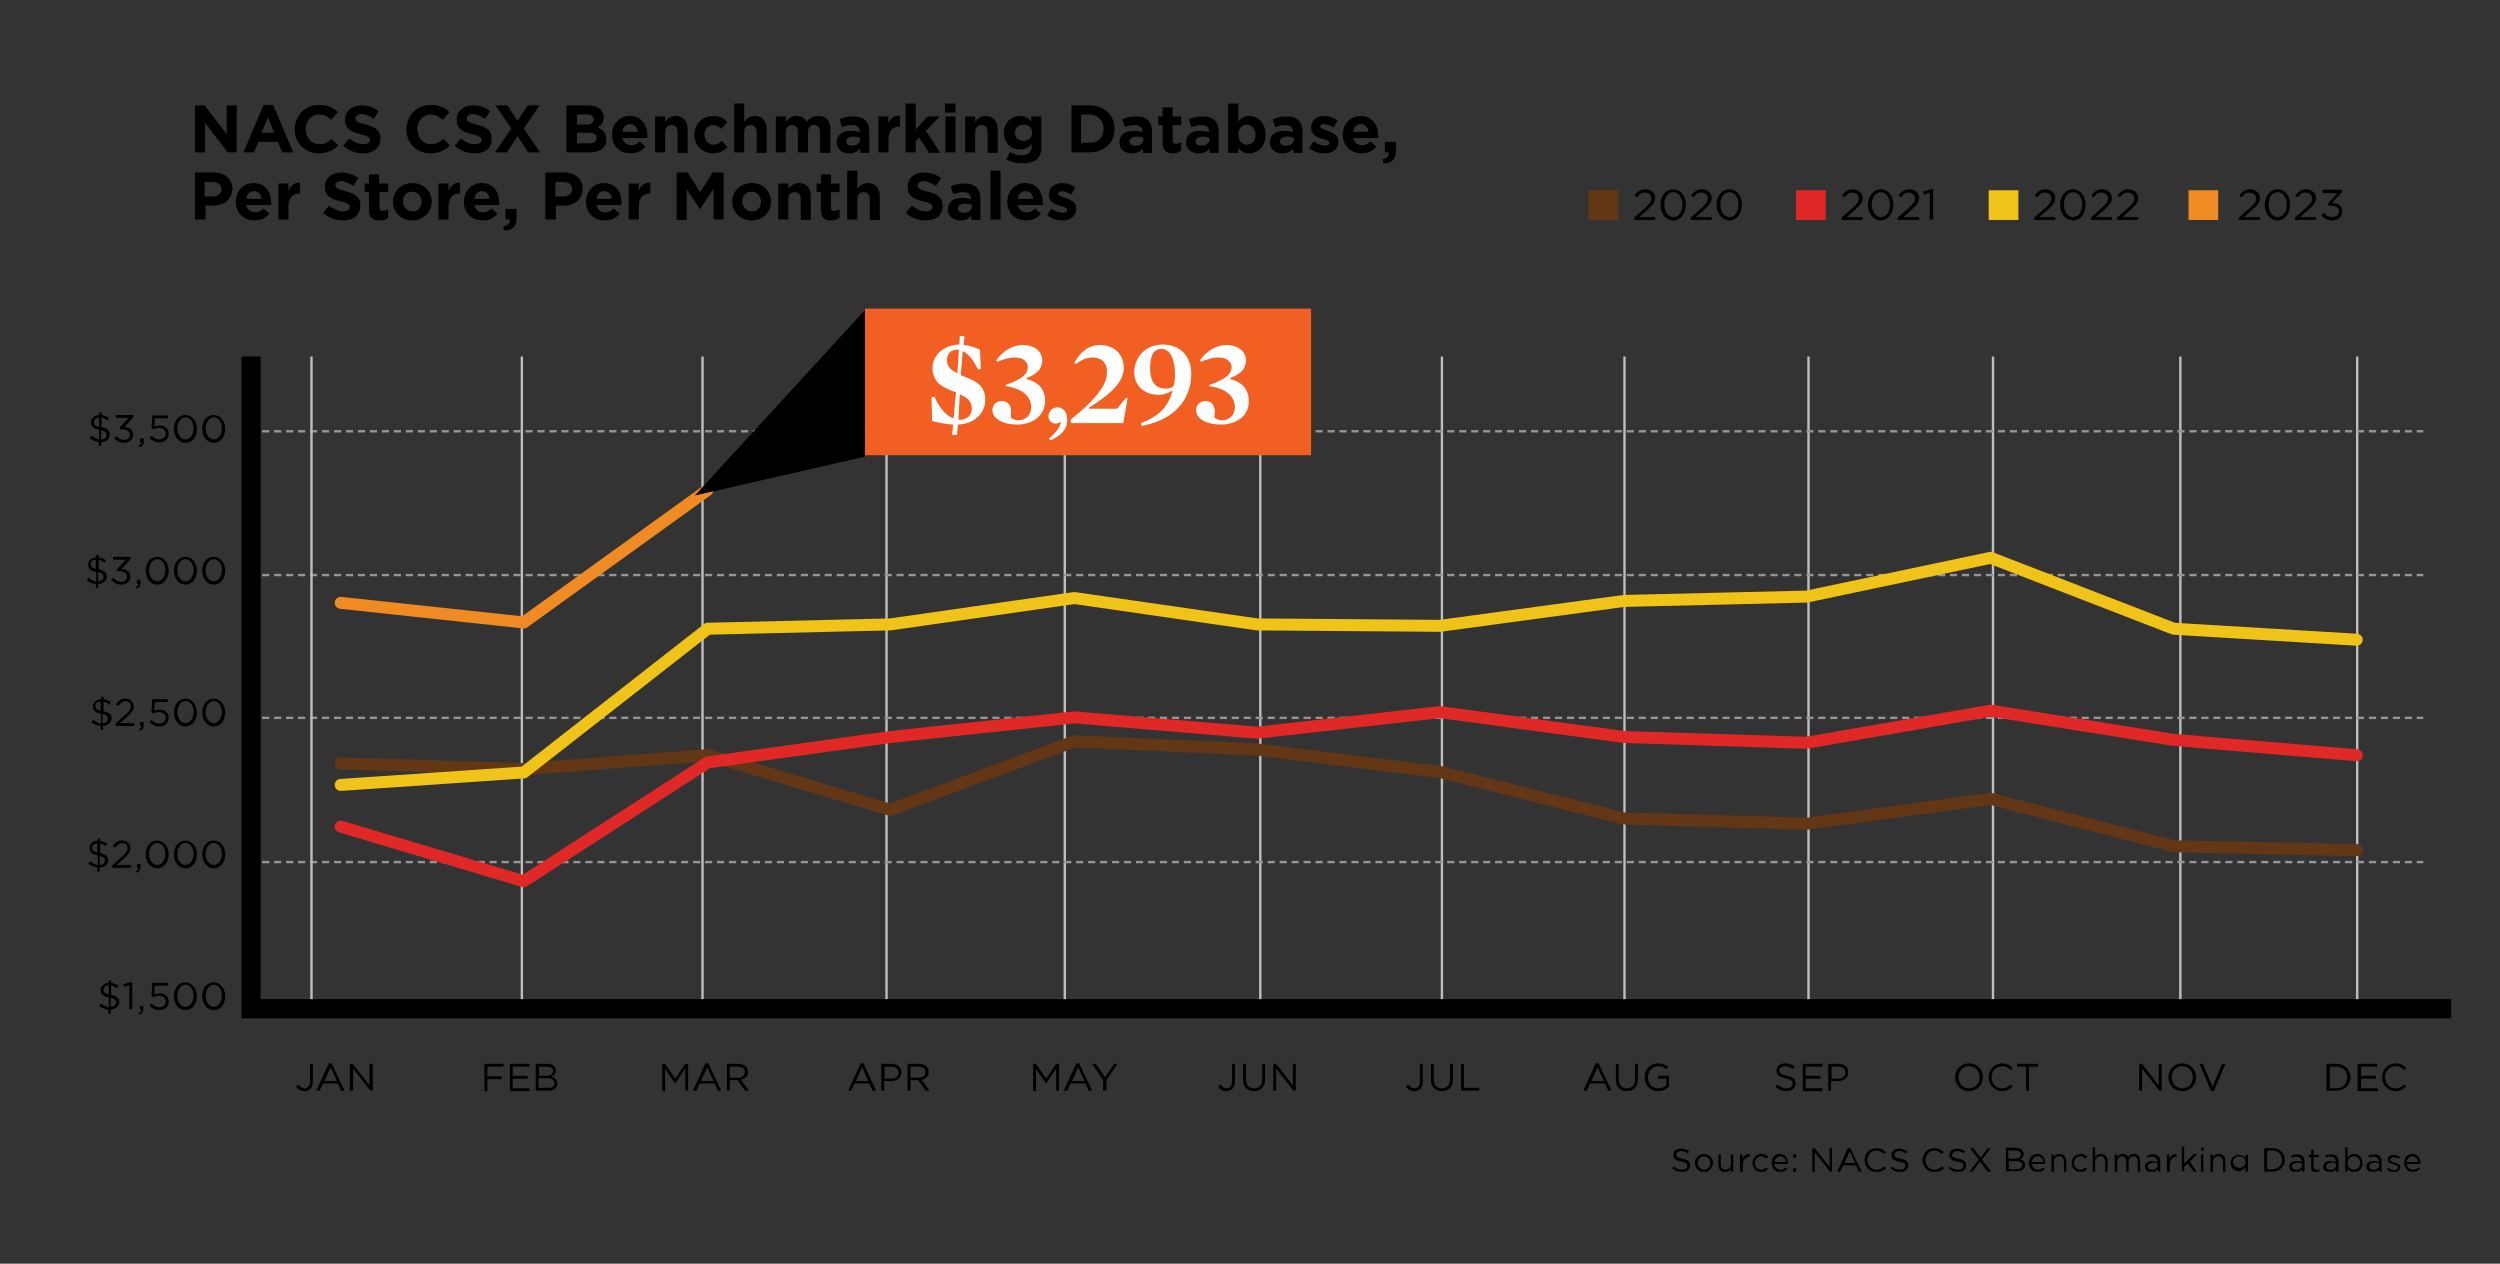 <?xml version="1.0" encoding="utf-8"?>
<!-- Generator: Adobe Illustrator 27.7.0, SVG Export Plug-In . SVG Version: 6.00 Build 0)  -->
<svg version="1.1" id="Layer_1" xmlns="http://www.w3.org/2000/svg" xmlns:xlink="http://www.w3.org/1999/xlink" x="0px" y="0px"
	 viewBox="0 0 521.7 263.7" style="enable-background:new 0 0 521.7 263.7;" xml:space="preserve">
<rect x="0" y="0" width="521.7" height="263.7" fill="#333333" stroke="none"/>
<style type="text/css">
	.st0{fill:none;stroke:#BCBEC0;stroke-width:0.5;}
	.st1{fill:none;stroke:#939598;stroke-width:0.5;stroke-dasharray:1.499,0.999;}
	.st2{fill:none;stroke:#633715;stroke-width:2.5;stroke-linecap:round;stroke-linejoin:round;stroke-miterlimit:10;}
	.st3{fill:none;stroke:#E02926;stroke-width:2.5;stroke-linecap:round;stroke-linejoin:round;stroke-miterlimit:10;}
	.st4{fill:none;stroke:#F0C319;stroke-width:2.5;stroke-linecap:round;stroke-linejoin:round;stroke-miterlimit:10;}
	.st5{fill:none;stroke:#EF8B22;stroke-width:2.5;stroke-linecap:round;stroke-linejoin:round;stroke-miterlimit:10;}
	.st6{clip-path:url(#SVGID_00000140737157333691725700000012633828216037532044_);}
	.st7{clip-path:url(#SVGID_00000170266866547410375260000014082226895541944736_);}
	.st8{fill:#633715;}
	.st9{fill:#E02926;}
	.st10{fill:#F0C319;}
	.st11{clip-path:url(#SVGID_00000090979880228802214890000010760944233816089746_);fill:none;stroke:#000000;stroke-width:4;}
	.st12{fill:#F15F23;}
	.st13{fill:#FFFFFF;}
	.st14{fill:#EF8B22;}
</style>
<g>
	<line class="st0" x1="300.9" y1="210" x2="300.9" y2="74.4"/>
	<line class="st0" x1="108.9" y1="210" x2="108.9" y2="74.4"/>
	<line class="st0" x1="146.6" y1="210" x2="146.6" y2="74.4"/>
	<line class="st0" x1="185" y1="210" x2="185" y2="74.4"/>
	<line class="st0" x1="222.2" y1="210" x2="222.2" y2="74.4"/>
	<line class="st0" x1="263" y1="210" x2="263" y2="74.4"/>
	<line class="st0" x1="339" y1="210" x2="339" y2="74.4"/>
	<line class="st0" x1="377.4" y1="210" x2="377.4" y2="74.4"/>
	<line class="st0" x1="415.9" y1="210" x2="415.9" y2="74.4"/>
	<line class="st0" x1="455" y1="210" x2="455" y2="74.4"/>
	<line class="st0" x1="491.9" y1="210" x2="491.9" y2="74.4"/>
	<line class="st1" x1="52.2" y1="90" x2="505.7" y2="90"/>
	<line class="st1" x1="52.2" y1="120" x2="505.7" y2="120"/>
	<line class="st1" x1="52.2" y1="149.8" x2="505.7" y2="149.8"/>
	<line class="st1" x1="52.2" y1="179.9" x2="505.7" y2="179.9"/>
	<line class="st1" x1="52.2" y1="209.8" x2="505.7" y2="209.8"/>
	<polyline class="st2" points="71.1,159.3 109.3,160.5 147.7,157.6 185.8,169 224.2,154.7 262.3,156.4 300.5,161.1 338.9,170.8 
		377,171.9 415.4,166.7 453.6,176.6 491.8,177.4 	"/>
	<polyline class="st3" points="71.1,172.5 109.3,183.9 147.7,159.1 185.8,153.8 224.2,149.7 262.3,152.9 300.5,148.6 338.9,153.8 
		377,155 415.4,148.3 453.6,154.4 491.8,157.6 	"/>
	<polyline class="st4" points="71.1,163.8 109.3,161.2 147.7,131.2 185.8,130.3 224.2,124.8 262.3,130.3 300.5,130.6 338.9,125.4 
		377,124.5 415.4,116.4 453.6,131.2 491.8,133.5 	"/>
	<polyline class="st5" points="71.1,125.8 109.3,129.9 147.6,102.3 	"/>
	<line class="st0" x1="65" y1="210" x2="65" y2="74.4"/>
	<g>
		<defs>
			<rect id="SVGID_1_" x="8.9" y="19.2" width="504" height="225.3"/>
		</defs>
		<clipPath id="SVGID_00000137818394534326280060000005338936436895641764_">
			<use xlink:href="#SVGID_1_"  style="overflow:visible;"/>
		</clipPath>
		<g style="clip-path:url(#SVGID_00000137818394534326280060000005338936436895641764_);">
			<path d="M351.1,241.8c1.1,0.2,1.6,0.6,1.6,1.4c0,0.8-0.7,1.4-1.7,1.4c-0.8,0-1.4-0.3-2-0.8l0.3-0.4c0.5,0.5,1,0.7,1.7,0.7
				c0.7,0,1.1-0.3,1.1-0.8c0-0.5-0.2-0.7-1.3-0.9c-1.1-0.2-1.6-0.6-1.6-1.4c0-0.8,0.7-1.3,1.6-1.3c0.7,0,1.2,0.2,1.7,0.6l-0.3,0.4
				c-0.5-0.4-0.9-0.5-1.4-0.5c-0.6,0-1,0.4-1,0.8C349.8,241.3,350,241.6,351.1,241.8z"/>
			<path d="M355.6,244.6c-1.1,0-1.9-0.9-1.9-1.9s0.8-1.9,1.9-1.9c1.1,0,1.9,0.9,1.9,1.9C357.4,243.7,356.6,244.6,355.6,244.6z
				 M355.6,241.3c-0.8,0-1.3,0.6-1.3,1.4c0,0.8,0.6,1.4,1.3,1.4c0.8,0,1.3-0.6,1.3-1.4C356.9,241.9,356.3,241.3,355.6,241.3z"/>
			<path d="M361.2,240.9h0.5v3.6h-0.5v-0.6c-0.2,0.4-0.6,0.7-1.2,0.7c-0.9,0-1.4-0.6-1.4-1.5v-2.2h0.5v2.1c0,0.7,0.4,1.1,1,1.1
				c0.6,0,1.1-0.5,1.1-1.1V240.9z"/>
			<path d="M363.6,244.5h-0.5v-3.6h0.5v0.9c0.3-0.6,0.8-1,1.5-1v0.6h0c-0.8,0-1.4,0.6-1.4,1.7V244.5z"/>
			<path d="M367.6,244.6c-1.1,0-1.9-0.9-1.9-1.9c0-1,0.8-1.9,1.9-1.9c0.7,0,1.1,0.3,1.4,0.6l-0.4,0.4c-0.3-0.3-0.6-0.5-1.1-0.5
				c-0.7,0-1.3,0.6-1.3,1.4c0,0.8,0.6,1.4,1.3,1.4c0.5,0,0.8-0.2,1.1-0.5l0.3,0.3C368.7,244.3,368.2,244.6,367.6,244.6z"/>
			<path d="M371.6,244.1c0.5,0,0.8-0.2,1.1-0.5l0.3,0.3c-0.4,0.4-0.8,0.7-1.5,0.7c-1,0-1.8-0.8-1.8-1.9c0-1.1,0.7-1.9,1.7-1.9
				c1.1,0,1.7,0.9,1.7,1.9c0,0,0,0.1,0,0.2h-2.9C370.4,243.7,371,244.1,371.6,244.1z M372.7,242.5c-0.1-0.7-0.4-1.2-1.2-1.2
				c-0.6,0-1.1,0.5-1.2,1.2H372.7z"/>
			<path d="M374.2,241.6v-0.7h0.6v0.7H374.2z M374.2,244.5v-0.7h0.6v0.7H374.2z"/>
			<path d="M381.8,239.6h0.5v4.9h-0.4l-3.2-4v4h-0.5v-4.9h0.5l3.1,3.9V239.6z"/>
			<path d="M388.5,244.5h-0.6l-0.6-1.3h-2.7l-0.6,1.3h-0.6l2.2-4.9h0.5L388.5,244.5z M386,240.2l-1.1,2.5h2.2L386,240.2z"/>
			<path d="M391.6,244.6c-1.4,0-2.5-1.1-2.5-2.5c0-1.4,1-2.5,2.5-2.5c0.9,0,1.4,0.3,1.9,0.8l-0.4,0.4c-0.4-0.4-0.9-0.7-1.5-0.7
				c-1.1,0-1.9,0.9-1.9,2s0.8,2,1.9,2c0.7,0,1.1-0.3,1.6-0.7l0.4,0.4C393,244.3,392.5,244.6,391.6,244.6z"/>
			<path d="M396.6,241.8c1.1,0.2,1.6,0.6,1.6,1.4c0,0.8-0.7,1.4-1.7,1.4c-0.8,0-1.4-0.3-2-0.8l0.3-0.4c0.5,0.5,1,0.7,1.7,0.7
				c0.7,0,1.1-0.3,1.1-0.8c0-0.5-0.2-0.7-1.3-0.9c-1.1-0.2-1.6-0.6-1.6-1.4c0-0.8,0.7-1.3,1.6-1.3c0.7,0,1.2,0.2,1.7,0.6l-0.3,0.4
				c-0.5-0.4-0.9-0.5-1.4-0.5c-0.6,0-1,0.4-1,0.8C395.3,241.3,395.5,241.6,396.6,241.8z"/>
			<path d="M403.7,244.6c-1.4,0-2.5-1.1-2.5-2.5c0-1.4,1-2.5,2.5-2.5c0.9,0,1.4,0.3,1.9,0.8l-0.4,0.4c-0.4-0.4-0.9-0.7-1.5-0.7
				c-1.1,0-1.9,0.9-1.9,2s0.8,2,1.9,2c0.7,0,1.1-0.3,1.6-0.7l0.4,0.4C405.1,244.3,404.5,244.6,403.7,244.6z"/>
			<path d="M408.7,241.8c1.1,0.2,1.6,0.6,1.6,1.4c0,0.8-0.7,1.4-1.7,1.4c-0.8,0-1.4-0.3-2-0.8l0.3-0.4c0.5,0.5,1,0.7,1.7,0.7
				c0.7,0,1.1-0.3,1.1-0.8c0-0.5-0.2-0.7-1.3-0.9c-1.1-0.2-1.6-0.6-1.6-1.4c0-0.8,0.7-1.3,1.6-1.3c0.7,0,1.2,0.2,1.7,0.6l-0.3,0.4
				c-0.5-0.4-0.9-0.5-1.4-0.5c-0.6,0-1,0.4-1,0.8C407.3,241.3,407.6,241.6,408.7,241.8z"/>
			<path d="M414.8,244.5l-1.6-2.1l-1.6,2.1H411l1.9-2.5l-1.8-2.4h0.7l1.5,2l1.5-2h0.6l-1.8,2.4l1.9,2.5H414.8z"/>
			<path d="M422.3,240.8c0,0.6-0.4,1-0.8,1.1c0.6,0.2,1.1,0.5,1.1,1.2c0,0.8-0.7,1.3-1.8,1.3h-2.2v-4.9h2.1
				C421.6,239.6,422.3,240.1,422.3,240.8z M421.7,240.9c0-0.5-0.4-0.8-1.1-0.8h-1.5v1.7h1.5C421.2,241.8,421.7,241.5,421.7,240.9z
				 M422,243.1c0-0.5-0.4-0.8-1.3-0.8h-1.5v1.7h1.6C421.5,244,422,243.7,422,243.1z"/>
			<path d="M425.3,244.1c0.5,0,0.8-0.2,1.1-0.5l0.3,0.3c-0.4,0.4-0.8,0.7-1.5,0.7c-1,0-1.8-0.8-1.8-1.9c0-1.1,0.7-1.9,1.7-1.9
				c1.1,0,1.7,0.9,1.7,1.9c0,0,0,0.1,0,0.2h-2.9C424.2,243.7,424.7,244.1,425.3,244.1z M426.4,242.5c-0.1-0.7-0.4-1.2-1.2-1.2
				c-0.6,0-1.1,0.5-1.2,1.2H426.4z"/>
			<path d="M428.6,244.5h-0.5v-3.6h0.5v0.6c0.2-0.4,0.6-0.7,1.2-0.7c0.9,0,1.4,0.6,1.4,1.5v2.2h-0.5v-2.1c0-0.7-0.4-1.1-1-1.1
				c-0.6,0-1.1,0.5-1.1,1.1V244.5z"/>
			<path d="M434.2,244.6c-1.1,0-1.9-0.9-1.9-1.9c0-1,0.8-1.9,1.9-1.9c0.7,0,1.1,0.3,1.4,0.6l-0.4,0.4c-0.3-0.3-0.6-0.5-1.1-0.5
				c-0.7,0-1.3,0.6-1.3,1.4c0,0.8,0.6,1.4,1.3,1.4c0.5,0,0.8-0.2,1.1-0.5l0.3,0.3C435.3,244.3,434.9,244.6,434.2,244.6z"/>
			<path d="M437.2,244.5h-0.5v-5.1h0.5v2.1c0.2-0.4,0.6-0.7,1.2-0.7c0.9,0,1.4,0.6,1.4,1.5v2.2h-0.5v-2.1c0-0.7-0.4-1.1-1-1.1
				c-0.6,0-1.1,0.5-1.1,1.1V244.5z"/>
			<path d="M445.3,240.8c0.8,0,1.3,0.6,1.3,1.5v2.2h-0.5v-2.1c0-0.7-0.3-1.1-0.9-1.1c-0.5,0-1,0.4-1,1.1v2.1h-0.5v-2.1
				c0-0.7-0.4-1.1-0.9-1.1s-1,0.5-1,1.1v2.1h-0.5v-3.6h0.5v0.6c0.2-0.4,0.6-0.7,1.2-0.7c0.6,0,1,0.3,1.2,0.7
				C444.3,241.1,444.7,240.8,445.3,240.8z"/>
			<path d="M448.2,241.6l-0.2-0.4c0.4-0.2,0.8-0.3,1.3-0.3c1,0,1.5,0.5,1.5,1.5v2.2h-0.5V244c-0.3,0.3-0.7,0.6-1.3,0.6
				c-0.7,0-1.4-0.4-1.4-1.1c0-0.8,0.6-1.2,1.5-1.2c0.5,0,0.8,0.1,1.1,0.2v-0.1c0-0.7-0.4-1-1.1-1
				C448.8,241.3,448.5,241.4,448.2,241.6z M448.2,243.4c0,0.5,0.4,0.7,0.9,0.7c0.7,0,1.2-0.4,1.2-1v-0.3c-0.3-0.1-0.6-0.2-1.1-0.2
				C448.6,242.7,448.2,243,448.2,243.4z"/>
			<path d="M452.7,244.5h-0.5v-3.6h0.5v0.9c0.3-0.6,0.8-1,1.5-1v0.6h0c-0.8,0-1.4,0.6-1.4,1.7V244.5z"/>
			<path d="M458.4,244.5h-0.6l-1.3-1.7l-0.7,0.7v0.9h-0.5v-5.1h0.5v3.5l2-2h0.7l-1.5,1.6L458.4,244.5z"/>
			<path d="M459.3,240.1v-0.6h0.6v0.6H459.3z M459.3,244.5v-3.6h0.5v3.6H459.3z"/>
			<path d="M461.8,244.5h-0.5v-3.6h0.5v0.6c0.2-0.4,0.6-0.7,1.2-0.7c0.9,0,1.4,0.6,1.4,1.5v2.2h-0.5v-2.1c0-0.7-0.4-1.1-1-1.1
				c-0.6,0-1.1,0.5-1.1,1.1V244.5z"/>
			<path d="M467.3,245.7c-0.6,0-1.2-0.2-1.6-0.5l0.2-0.4c0.4,0.3,0.9,0.5,1.4,0.5c0.8,0,1.3-0.4,1.3-1.3v-0.4
				c-0.3,0.4-0.8,0.8-1.4,0.8c-0.9,0-1.7-0.6-1.7-1.7c0-1.1,0.8-1.7,1.7-1.7c0.7,0,1.1,0.3,1.4,0.7v-0.7h0.5v3
				C469.1,245.1,468.4,245.7,467.3,245.7z M467.3,241.3c-0.7,0-1.3,0.5-1.3,1.2c0,0.7,0.6,1.2,1.3,1.2c0.7,0,1.3-0.5,1.3-1.2
				C468.6,241.8,468,241.3,467.3,241.3z"/>
			<path d="M474.2,244.5h-1.7v-4.9h1.7c1.5,0,2.6,1.1,2.6,2.4S475.8,244.5,474.2,244.5z M474.2,240.1h-1.1v3.9h1.1
				c1.2,0,2-0.8,2-1.9S475.5,240.1,474.2,240.1z"/>
			<path d="M478.3,241.6l-0.2-0.4c0.4-0.2,0.8-0.3,1.3-0.3c1,0,1.5,0.5,1.5,1.5v2.2h-0.5V244c-0.3,0.3-0.7,0.6-1.3,0.6
				c-0.7,0-1.4-0.4-1.4-1.1c0-0.8,0.6-1.2,1.5-1.2c0.5,0,0.8,0.1,1.1,0.2v-0.1c0-0.7-0.4-1-1.1-1
				C478.9,241.3,478.6,241.4,478.3,241.6z M478.3,243.4c0,0.5,0.4,0.7,0.9,0.7c0.7,0,1.2-0.4,1.2-1v-0.3c-0.3-0.1-0.6-0.2-1.1-0.2
				C478.7,242.7,478.3,243,478.3,243.4z"/>
			<path d="M482.9,243.5c0,0.4,0.2,0.6,0.6,0.6c0.2,0,0.3,0,0.5-0.1v0.5c-0.2,0.1-0.4,0.2-0.7,0.2c-0.6,0-1-0.3-1-1v-2.2h-0.5v-0.5
				h0.5v-1.1h0.5v1.1h1.1v0.5h-1.1V243.5z"/>
			<path d="M485.4,241.6l-0.2-0.4c0.4-0.2,0.8-0.3,1.3-0.3c1,0,1.5,0.5,1.5,1.5v2.2h-0.5V244c-0.3,0.3-0.7,0.6-1.3,0.6
				c-0.7,0-1.4-0.4-1.4-1.1c0-0.8,0.6-1.2,1.5-1.2c0.5,0,0.8,0.1,1.1,0.2v-0.1c0-0.7-0.4-1-1.1-1C486,241.3,485.7,241.4,485.4,241.6
				z M485.4,243.4c0,0.5,0.4,0.7,0.9,0.7c0.7,0,1.2-0.4,1.2-1v-0.3c-0.3-0.1-0.6-0.2-1.1-0.2C485.8,242.7,485.4,243,485.4,243.4z"/>
			<path d="M491.3,244.6c-0.7,0-1.1-0.4-1.4-0.8v0.7h-0.5v-5.1h0.5v2.2c0.3-0.4,0.7-0.8,1.4-0.8c0.9,0,1.7,0.7,1.7,1.9
				C493,243.9,492.2,244.6,491.3,244.6z M491.2,241.3c-0.7,0-1.3,0.6-1.3,1.4c0,0.8,0.6,1.4,1.3,1.4c0.7,0,1.3-0.5,1.3-1.4
				C492.5,241.8,491.9,241.3,491.2,241.3z"/>
			<path d="M494.4,241.6l-0.2-0.4c0.4-0.2,0.8-0.3,1.3-0.3c1,0,1.5,0.5,1.5,1.5v2.2h-0.5V244c-0.3,0.3-0.7,0.6-1.3,0.6
				c-0.7,0-1.4-0.4-1.4-1.1c0-0.8,0.6-1.2,1.5-1.2c0.5,0,0.8,0.1,1.1,0.2v-0.1c0-0.7-0.4-1-1.1-1C495,241.3,494.7,241.4,494.4,241.6
				z M494.4,243.4c0,0.5,0.4,0.7,0.9,0.7c0.7,0,1.2-0.4,1.2-1v-0.3c-0.3-0.1-0.6-0.2-1.1-0.2C494.8,242.7,494.4,243,494.4,243.4z"/>
			<path d="M499.6,244.6c-0.5,0-1.1-0.2-1.5-0.5l0.3-0.4c0.4,0.3,0.8,0.5,1.3,0.5c0.4,0,0.7-0.2,0.7-0.6v0c0-0.4-0.4-0.5-0.9-0.6
				c-0.6-0.2-1.2-0.4-1.2-1v0c0-0.6,0.5-1,1.2-1c0.4,0,0.9,0.2,1.3,0.4l-0.2,0.4c-0.3-0.2-0.7-0.3-1.1-0.3c-0.4,0-0.7,0.2-0.7,0.5v0
				c0,0.3,0.4,0.5,0.9,0.6c0.6,0.2,1.2,0.4,1.2,1v0C500.8,244.2,500.3,244.6,499.6,244.6z"/>
			<path d="M503.6,244.1c0.5,0,0.8-0.2,1.1-0.5l0.3,0.3c-0.4,0.4-0.8,0.7-1.5,0.7c-1,0-1.8-0.8-1.8-1.9c0-1.1,0.7-1.9,1.7-1.9
				c1.1,0,1.7,0.9,1.7,1.9c0,0,0,0.1,0,0.2h-2.9C502.4,243.7,502.9,244.1,503.6,244.1z M504.6,242.5c-0.1-0.7-0.4-1.2-1.2-1.2
				c-0.6,0-1.1,0.5-1.2,1.2H504.6z"/>
		</g>
	</g>
	<g>
		<path d="M63.5,227.7c-0.8,0-1.4-0.4-1.7-1l0.5-0.4c0.3,0.5,0.7,0.8,1.3,0.8c0.6,0,1.1-0.5,1.1-1.4V222h0.6v3.8
			C65.2,227.1,64.5,227.7,63.5,227.7z"/>
		<path d="M71.9,227.6h-0.7l-0.7-1.5h-3.1l-0.7,1.5h-0.7l2.6-5.7h0.6L71.9,227.6z M69,222.7l-1.3,2.9h2.6L69,222.7z"/>
		<path d="M77.2,222h0.6v5.6h-0.5l-3.6-4.6v4.6H73V222h0.6l3.5,4.5V222z"/>
	</g>
	<g>
		<path d="M105.1,222.6h-3.4v2h3v0.6h-3v2.5h-0.6V222h4V222.6z"/>
		<path d="M110.4,222.6H107v1.9h3.1v0.6H107v2h3.5v0.6h-4.1V222h4.1V222.6z"/>
		<path d="M116,223.4c0,0.7-0.5,1.1-0.9,1.3c0.7,0.2,1.2,0.6,1.2,1.4c0,1-0.8,1.5-2,1.5h-2.5V222h2.4C115.3,222,116,222.5,116,223.4
			z M115.4,223.5c0-0.6-0.4-0.9-1.2-0.9h-1.7v1.9h1.7C114.8,224.5,115.4,224.2,115.4,223.5z M115.7,226c0-0.6-0.5-1-1.5-1h-1.8v2
			h1.9C115.2,227.1,115.7,226.7,115.7,226z"/>
	</g>
	<g>
		<path d="M140.9,226.1L140.9,226.1l-2.1-3v4.6h-0.6V222h0.6l2.1,3.1l2.1-3.1h0.6v5.6H143v-4.6L140.9,226.1z"/>
		<path d="M150.5,227.6h-0.7l-0.7-1.5h-3.1l-0.7,1.5h-0.7l2.6-5.7h0.6L150.5,227.6z M147.6,222.7l-1.3,2.9h2.6L147.6,222.7z"/>
		<path d="M155.5,227.6l-1.6-2.2h-1.6v2.2h-0.6V222h2.4c1.2,0,2,0.7,2,1.7c0,0.9-0.6,1.5-1.5,1.6l1.7,2.3H155.5z M154,222.6h-1.7
			v2.3h1.7c0.8,0,1.4-0.4,1.4-1.2C155.5,223,154.9,222.6,154,222.6z"/>
	</g>
	<g>
		<path d="M182.8,227.6h-0.7l-0.7-1.5h-3.1l-0.7,1.5H177l2.6-5.7h0.6L182.8,227.6z M179.9,222.7l-1.3,2.9h2.6L179.9,222.7z"/>
		<path d="M185.9,225.6h-1.4v2h-0.6V222h2.1c1.3,0,2.1,0.7,2.1,1.8C188.1,225,187.1,225.6,185.9,225.6z M186,222.6h-1.4v2.5h1.4
			c0.9,0,1.5-0.5,1.5-1.2C187.5,223,186.9,222.6,186,222.6z"/>
		<path d="M193.2,227.6l-1.6-2.2H190v2.2h-0.6V222h2.4c1.2,0,2,0.7,2,1.7c0,0.9-0.6,1.5-1.5,1.6l1.7,2.3H193.2z M191.7,222.6H190
			v2.3h1.7c0.8,0,1.4-0.4,1.4-1.2C193.2,223,192.6,222.6,191.7,222.6z"/>
	</g>
	<g>
		<path d="M218.3,226.1L218.3,226.1l-2.1-3v4.6h-0.6V222h0.6l2.1,3.1l2.1-3.1h0.6v5.6h-0.6v-4.6L218.3,226.1z"/>
		<path d="M227.9,227.6h-0.7l-0.7-1.5h-3.1l-0.7,1.5h-0.7l2.6-5.7h0.6L227.9,227.6z M225,222.7l-1.3,2.9h2.6L225,222.7z"/>
		<path d="M230.8,227.6h-0.6v-2.2l-2.3-3.4h0.8l1.9,2.8l1.9-2.8h0.7l-2.3,3.4V227.6z"/>
	</g>
	<g>
		<path d="M255.9,227.7c-0.8,0-1.4-0.4-1.7-1l0.5-0.4c0.3,0.5,0.7,0.8,1.3,0.8c0.6,0,1.1-0.5,1.1-1.4V222h0.6v3.8
			C257.7,227.1,256.9,227.7,255.9,227.7z"/>
		<path d="M264,225.2c0,1.6-0.9,2.5-2.3,2.5c-1.4,0-2.3-0.9-2.3-2.4V222h0.6v3.2c0,1.2,0.6,1.9,1.7,1.9c1,0,1.7-0.6,1.7-1.9V222h0.6
			V225.2z"/>
		<path d="M269.8,222h0.6v5.6h-0.5l-3.6-4.6v4.6h-0.6V222h0.6l3.5,4.5V222z"/>
	</g>
	<g>
		<path d="M295.1,227.7c-0.8,0-1.4-0.4-1.7-1l0.5-0.4c0.3,0.5,0.7,0.8,1.3,0.8c0.6,0,1.1-0.5,1.1-1.4V222h0.6v3.8
			C296.9,227.1,296.1,227.7,295.1,227.7z"/>
		<path d="M303.2,225.2c0,1.6-0.9,2.5-2.3,2.5c-1.4,0-2.3-0.9-2.3-2.4V222h0.6v3.2c0,1.2,0.6,1.9,1.7,1.9c1,0,1.7-0.6,1.7-1.9V222
			h0.6V225.2z"/>
		<path d="M304.9,222h0.6v5h3.2v0.6h-3.8V222z"/>
	</g>
	<g>
		<path d="M336.3,227.6h-0.7l-0.7-1.5h-3.1l-0.7,1.5h-0.7l2.6-5.7h0.6L336.3,227.6z M333.4,222.7l-1.3,2.9h2.6L333.4,222.7z"/>
		<path d="M341.8,225.2c0,1.6-0.9,2.5-2.3,2.5c-1.4,0-2.3-0.9-2.3-2.4V222h0.6v3.2c0,1.2,0.6,1.9,1.7,1.9c1,0,1.7-0.6,1.7-1.9V222
			h0.6V225.2z"/>
		<path d="M346.1,227.7c-1.8,0-2.9-1.3-2.9-2.9c0-1.6,1.1-2.9,2.8-2.9c0.9,0,1.5,0.3,2.1,0.7l-0.4,0.5c-0.4-0.4-0.9-0.6-1.7-0.6
			c-1.2,0-2.1,1.1-2.1,2.3c0,1.4,0.9,2.3,2.2,2.3c0.6,0,1.2-0.2,1.6-0.6v-1.4H346v-0.6h2.3v2.2C347.8,227.3,347,227.7,346.1,227.7z"
			/>
	</g>
	<g>
		<path d="M372.9,224.5c1.3,0.3,1.8,0.7,1.8,1.6c0,1-0.8,1.6-1.9,1.6c-0.9,0-1.6-0.3-2.3-0.9l0.4-0.5c0.6,0.5,1.1,0.8,1.9,0.8
			c0.8,0,1.3-0.4,1.3-1c0-0.5-0.3-0.8-1.5-1.1c-1.3-0.3-1.9-0.7-1.9-1.6c0-0.9,0.8-1.5,1.8-1.5c0.8,0,1.4,0.2,2,0.7l-0.4,0.5
			c-0.5-0.4-1-0.6-1.6-0.6c-0.7,0-1.2,0.4-1.2,0.9C371.4,223.9,371.6,224.2,372.9,224.5z"/>
		<path d="M380.2,222.6h-3.4v1.9h3.1v0.6h-3.1v2h3.5v0.6h-4.1V222h4.1V222.6z"/>
		<path d="M383.5,225.6h-1.4v2h-0.6V222h2.1c1.3,0,2.1,0.7,2.1,1.8C385.7,225,384.7,225.6,383.5,225.6z M383.6,222.6h-1.4v2.5h1.4
			c0.9,0,1.5-0.5,1.5-1.2C385.1,223,384.5,222.6,383.6,222.6z"/>
	</g>
	<g>
		<path d="M410.9,227.7c-1.7,0-2.9-1.3-2.9-2.9c0-1.6,1.2-2.9,2.9-2.9s2.9,1.3,2.9,2.9C413.8,226.4,412.6,227.7,410.9,227.7z
			 M410.9,222.5c-1.3,0-2.2,1-2.2,2.3c0,1.3,0.9,2.3,2.2,2.3c1.3,0,2.2-1,2.2-2.3C413.1,223.5,412.2,222.5,410.9,222.5z"/>
		<path d="M417.8,227.7c-1.6,0-2.8-1.3-2.8-2.9c0-1.6,1.2-2.9,2.8-2.9c1,0,1.6,0.4,2.2,0.9l-0.4,0.5c-0.5-0.5-1-0.8-1.8-0.8
			c-1.2,0-2.2,1-2.2,2.3s0.9,2.3,2.2,2.3c0.8,0,1.3-0.3,1.8-0.8l0.4,0.4C419.4,227.3,418.8,227.7,417.8,227.7z"/>
		<path d="M423.4,227.6h-0.6v-5h-1.9V222h4.4v0.6h-1.9V227.6z"/>
	</g>
	<g>
		<path d="M450.5,222h0.6v5.6h-0.5L447,223v4.6h-0.6V222h0.6l3.5,4.5V222z"/>
		<path d="M455.4,227.7c-1.7,0-2.9-1.3-2.9-2.9c0-1.6,1.2-2.9,2.9-2.9s2.9,1.3,2.9,2.9C458.3,226.4,457.1,227.7,455.4,227.7z
			 M455.4,222.5c-1.3,0-2.2,1-2.2,2.3c0,1.3,0.9,2.3,2.2,2.3c1.3,0,2.2-1,2.2-2.3C457.6,223.5,456.7,222.5,455.4,222.5z"/>
		<path d="M463.7,222h0.7l-2.4,5.7h-0.6L459,222h0.7l2,4.8L463.7,222z"/>
	</g>
	<g>
		<path d="M487.5,227.6h-2V222h2c1.8,0,3,1.2,3,2.8C490.5,226.4,489.3,227.6,487.5,227.6z M487.5,222.6h-1.3v4.5h1.3
			c1.4,0,2.3-1,2.3-2.2C489.9,223.6,489,222.6,487.5,222.6z"/>
		<path d="M496.1,222.6h-3.4v1.9h3.1v0.6h-3.1v2h3.5v0.6H492V222h4.1V222.6z"/>
		<path d="M499.9,227.7c-1.6,0-2.8-1.3-2.8-2.9c0-1.6,1.2-2.9,2.8-2.9c1,0,1.6,0.4,2.2,0.9l-0.4,0.5c-0.5-0.5-1-0.8-1.8-0.8
			c-1.2,0-2.2,1-2.2,2.3s0.9,2.3,2.2,2.3c0.8,0,1.3-0.3,1.8-0.8l0.4,0.4C501.5,227.3,500.9,227.7,499.9,227.7z"/>
	</g>
	<g>
		<defs>
			<rect id="SVGID_00000173126491418608917370000011840554126524216507_" x="8.9" y="19.2" width="504" height="225.3"/>
		</defs>
		<clipPath id="SVGID_00000124870417412586930230000014525611352063887779_">
			<use xlink:href="#SVGID_00000173126491418608917370000011840554126524216507_"  style="overflow:visible;"/>
		</clipPath>
		<g style="clip-path:url(#SVGID_00000124870417412586930230000014525611352063887779_);">
			<path d="M47.5,31.8l-4.7-6.2v6.2h-2.1V22h2l4.6,6v-6h2.1v9.8H47.5z"/>
			<path d="M58.9,31.8L58,29.6h-4.1l-0.9,2.2h-2.2l4.2-9.9h2l4.2,9.9H58.9z M55.9,24.5l-1.3,3.2h2.6L55.9,24.5z"/>
			<path d="M66.5,32c-2.9,0-5-2.2-5-5v0c0-2.8,2.1-5.1,5.1-5.1c1.8,0,3,0.6,3.9,1.5L69.1,25c-0.8-0.7-1.5-1.1-2.5-1.1
				c-1.7,0-2.8,1.4-2.8,3.1v0c0,1.7,1.2,3.1,2.8,3.1c1.1,0,1.8-0.4,2.6-1.1l1.4,1.4C69.5,31.3,68.4,32,66.5,32z"/>
			<path d="M75.8,32c-1.5,0-3-0.5-4.2-1.6l1.3-1.5c0.9,0.7,1.8,1.2,2.9,1.2c0.9,0,1.4-0.4,1.4-0.9v0c0-0.5-0.3-0.8-2-1.2
				c-2-0.5-3.2-1.1-3.2-3v0c0-1.8,1.4-3,3.4-3c1.4,0,2.6,0.4,3.6,1.2L78,24.8c-0.9-0.6-1.7-1-2.5-1s-1.3,0.4-1.3,0.9v0
				c0,0.6,0.4,0.9,2.1,1.3c2,0.5,3.1,1.2,3.1,2.9v0C79.4,30.9,77.9,32,75.8,32z"/>
			<path d="M89.8,32c-2.9,0-5-2.2-5-5v0c0-2.8,2.1-5.1,5.1-5.1c1.8,0,3,0.6,3.9,1.5L92.4,25c-0.8-0.7-1.5-1.1-2.5-1.1
				c-1.7,0-2.8,1.4-2.8,3.1v0c0,1.7,1.2,3.1,2.8,3.1c1.1,0,1.8-0.4,2.6-1.1l1.4,1.4C92.8,31.3,91.7,32,89.8,32z"/>
			<path d="M99.1,32c-1.5,0-3-0.5-4.2-1.6l1.3-1.5c0.9,0.7,1.8,1.2,2.9,1.2c0.9,0,1.4-0.4,1.4-0.9v0c0-0.5-0.3-0.8-2-1.2
				c-2-0.5-3.2-1.1-3.2-3v0c0-1.8,1.4-3,3.4-3c1.4,0,2.6,0.4,3.6,1.2l-1.1,1.6c-0.9-0.6-1.7-1-2.5-1s-1.3,0.4-1.3,0.9v0
				c0,0.6,0.4,0.9,2.1,1.3c2,0.5,3.1,1.2,3.1,2.9v0C102.7,30.9,101.2,32,99.1,32z"/>
			<path d="M110.2,31.8l-2.2-3.4l-2.2,3.4h-2.5l3.4-5l-3.3-4.8h2.5l2.1,3.2l2.1-3.2h2.5l-3.3,4.8l3.4,5H110.2z"/>
			<path d="M122.9,31.8h-4.7V22h4.6c2,0,3.2,1,3.2,2.5v0c0,1.1-0.6,1.7-1.3,2.1c1.1,0.4,1.8,1.1,1.8,2.4v0
				C126.6,30.9,125.2,31.8,122.9,31.8z M123.9,24.9c0-0.6-0.5-1-1.4-1h-2.1V26h2C123.3,26,123.9,25.7,123.9,24.9L123.9,24.9z
				 M124.5,28.8c0-0.7-0.5-1.1-1.6-1.1h-2.5v2.2h2.6C123.9,29.9,124.5,29.6,124.5,28.8L124.5,28.8z"/>
			<path d="M135.1,28.8h-5.2c0.2,1,0.9,1.5,1.8,1.5c0.7,0,1.2-0.2,1.8-0.8l1.2,1.1c-0.7,0.9-1.7,1.4-3.1,1.4c-2.3,0-3.9-1.6-3.9-3.9
				v0c0-2.1,1.5-3.9,3.7-3.9c2.5,0,3.7,1.9,3.7,4.1v0C135.1,28.5,135.1,28.6,135.1,28.8z M131.5,25.9c-0.9,0-1.5,0.6-1.6,1.6h3.2
				C132.9,26.5,132.4,25.9,131.5,25.9z"/>
			<path d="M141.4,31.8v-4.2c0-1-0.5-1.5-1.3-1.5c-0.8,0-1.3,0.5-1.3,1.5v4.2h-2.1v-7.5h2.1v1.1c0.5-0.6,1.1-1.2,2.2-1.2
				c1.6,0,2.5,1.1,2.5,2.8v4.9H141.4z"/>
			<path d="M148.8,32c-2.3,0-3.9-1.7-3.9-3.9v0c0-2.1,1.6-3.9,3.9-3.9c1.4,0,2.3,0.5,3,1.3l-1.3,1.4c-0.5-0.5-1-0.8-1.7-0.8
				c-1.1,0-1.8,0.9-1.8,2v0c0,1.1,0.7,2.1,1.9,2.1c0.7,0,1.2-0.3,1.7-0.8l1.2,1.3C151.1,31.4,150.3,32,148.8,32z"/>
			<path d="M157.9,31.8v-4.2c0-1-0.5-1.5-1.3-1.5c-0.8,0-1.3,0.5-1.3,1.5v4.2h-2.1V21.6h2.1v3.8c0.5-0.6,1.1-1.2,2.2-1.2
				c1.6,0,2.5,1.1,2.5,2.8v4.9H157.9z"/>
			<path d="M171.1,31.8v-4.2c0-1-0.4-1.5-1.2-1.5c-0.8,0-1.3,0.5-1.3,1.5v4.2h-2.1v-4.2c0-1-0.4-1.5-1.2-1.5c-0.8,0-1.3,0.5-1.3,1.5
				v4.2h-2.1v-7.5h2.1v1.1c0.5-0.6,1.1-1.2,2.2-1.2c1,0,1.7,0.4,2.1,1.2c0.7-0.8,1.4-1.2,2.5-1.2c1.6,0,2.5,1,2.5,2.8v4.9H171.1z"/>
			<path d="M179.5,31.8V31c-0.5,0.6-1.2,1-2.3,1c-1.4,0-2.6-0.8-2.6-2.3v0c0-1.6,1.2-2.4,3-2.4c0.8,0,1.3,0.1,1.8,0.3v-0.1
				c0-0.9-0.5-1.4-1.6-1.4c-0.8,0-1.4,0.2-2.1,0.4l-0.5-1.6c0.8-0.4,1.6-0.6,2.9-0.6c2.3,0,3.3,1.2,3.3,3.2v4.4H179.5z M179.5,28.8
				c-0.4-0.2-0.8-0.3-1.4-0.3c-0.9,0-1.5,0.4-1.5,1v0c0,0.6,0.5,0.9,1.2,0.9c1,0,1.7-0.5,1.7-1.3V28.8z"/>
			<path d="M187.7,26.4c-1.4,0-2.3,0.9-2.3,2.6v2.8h-2.1v-7.5h2.1v1.5c0.4-1,1.1-1.7,2.4-1.7v2.2H187.7z"/>
			<path d="M193.8,31.8l-2-3.1l-0.7,0.8v2.3H189V21.6h2.1v5.4l2.5-2.7h2.5l-2.9,3l3,4.6H193.8z"/>
			<path d="M197.2,23.5v-1.9h2.2v1.9H197.2z M197.3,31.8v-7.5h2.1v7.5H197.3z"/>
			<path d="M206.1,31.8v-4.2c0-1-0.5-1.5-1.3-1.5c-0.8,0-1.3,0.5-1.3,1.5v4.2h-2.1v-7.5h2.1v1.1c0.5-0.6,1.1-1.2,2.2-1.2
				c1.6,0,2.5,1.1,2.5,2.8v4.9H206.1z"/>
			<path d="M213.3,34.1c-1.2,0-2.4-0.3-3.3-0.8l0.7-1.6c0.8,0.4,1.5,0.7,2.5,0.7c1.5,0,2.1-0.7,2.1-2V30c-0.6,0.8-1.3,1.2-2.5,1.2
				c-1.8,0-3.3-1.3-3.3-3.5v0c0-2.2,1.6-3.5,3.3-3.5c1.2,0,1.8,0.5,2.4,1.1v-1h2.1v5.8C217.5,33,216.1,34.1,213.3,34.1z M215.4,27.7
				c0-1-0.8-1.7-1.8-1.7s-1.8,0.7-1.8,1.7v0c0,1,0.8,1.7,1.8,1.7S215.4,28.7,215.4,27.7L215.4,27.7z"/>
			<path d="M227.4,31.8h-3.8V22h3.8c3.1,0,5.2,2.1,5.2,4.9v0C232.6,29.7,230.5,31.8,227.4,31.8z M230.3,26.9c0-1.7-1.2-3-3-3h-1.7
				v5.9h1.7C229.1,29.9,230.3,28.7,230.3,26.9L230.3,26.9z"/>
			<path d="M238.5,31.8V31c-0.5,0.6-1.2,1-2.3,1c-1.4,0-2.6-0.8-2.6-2.3v0c0-1.6,1.2-2.4,3-2.4c0.8,0,1.3,0.1,1.8,0.3v-0.1
				c0-0.9-0.5-1.4-1.6-1.4c-0.8,0-1.4,0.2-2.1,0.4l-0.5-1.6c0.8-0.4,1.6-0.6,2.9-0.6c2.3,0,3.3,1.2,3.3,3.2v4.4H238.5z M238.6,28.8
				c-0.4-0.2-0.8-0.3-1.4-0.3c-0.9,0-1.5,0.4-1.5,1v0c0,0.6,0.5,0.9,1.2,0.9c1,0,1.7-0.5,1.7-1.3V28.8z"/>
			<path d="M244.8,32c-1.3,0-2.2-0.5-2.2-2.3v-3.6h-0.9v-1.8h0.9v-1.9h2.1v1.9h1.8v1.8h-1.8v3.2c0,0.5,0.2,0.7,0.7,0.7
				c0.4,0,0.7-0.1,1.1-0.3v1.7C246.1,31.8,245.5,32,244.8,32z"/>
			<path d="M252.4,31.8V31c-0.5,0.6-1.2,1-2.3,1c-1.4,0-2.6-0.8-2.6-2.3v0c0-1.6,1.2-2.4,3-2.4c0.8,0,1.3,0.1,1.8,0.3v-0.1
				c0-0.9-0.5-1.4-1.6-1.4c-0.8,0-1.4,0.2-2.1,0.4l-0.5-1.6c0.8-0.4,1.6-0.6,2.9-0.6c2.3,0,3.3,1.2,3.3,3.2v4.4H252.4z M252.4,28.8
				c-0.4-0.2-0.8-0.3-1.4-0.3c-0.9,0-1.5,0.4-1.5,1v0c0,0.6,0.5,0.9,1.2,0.9c1,0,1.7-0.5,1.7-1.3V28.8z"/>
			<path d="M260.7,32c-1.1,0-1.8-0.5-2.3-1.1v1h-2.1V21.6h2.1v3.8c0.5-0.7,1.2-1.2,2.3-1.2c1.8,0,3.4,1.4,3.4,3.9v0
				C264.1,30.6,262.5,32,260.7,32z M262,28.1c0-1.2-0.8-2.1-1.8-2.1s-1.8,0.8-1.8,2.1v0c0,1.2,0.8,2.1,1.8,2.1S262,29.4,262,28.1
				L262,28.1z"/>
			<path d="M269.9,31.8V31c-0.5,0.6-1.2,1-2.3,1c-1.4,0-2.6-0.8-2.6-2.3v0c0-1.6,1.2-2.4,3-2.4c0.8,0,1.3,0.1,1.8,0.3v-0.1
				c0-0.9-0.5-1.4-1.6-1.4c-0.8,0-1.4,0.2-2.1,0.4l-0.5-1.6c0.8-0.4,1.6-0.6,2.9-0.6c2.3,0,3.3,1.2,3.3,3.2v4.4H269.9z M270,28.8
				c-0.4-0.2-0.8-0.3-1.4-0.3c-0.9,0-1.5,0.4-1.5,1v0c0,0.6,0.5,0.9,1.2,0.9c1,0,1.7-0.5,1.7-1.3V28.8z"/>
			<path d="M276.4,32c-1.1,0-2.2-0.3-3.2-1.1l0.9-1.4c0.8,0.6,1.7,0.9,2.4,0.9c0.6,0,0.9-0.2,0.9-0.6v0c0-0.5-0.7-0.6-1.6-0.9
				c-1.1-0.3-2.2-0.8-2.2-2.3v0c0-1.5,1.2-2.4,2.7-2.4c1,0,2,0.3,2.8,0.9l-0.8,1.5c-0.7-0.4-1.5-0.7-2-0.7c-0.5,0-0.8,0.2-0.8,0.5v0
				c0,0.4,0.7,0.6,1.5,0.9c1,0.3,2.3,0.9,2.3,2.2v0C279.3,31.2,278,32,276.4,32z"/>
			<path d="M287.6,28.8h-5.2c0.2,1,0.9,1.5,1.8,1.5c0.7,0,1.2-0.2,1.8-0.8l1.2,1.1c-0.7,0.9-1.7,1.4-3.1,1.4c-2.3,0-3.9-1.6-3.9-3.9
				v0c0-2.1,1.5-3.9,3.7-3.9c2.5,0,3.7,1.9,3.7,4.1v0C287.6,28.5,287.6,28.6,287.6,28.8z M284,25.9c-0.9,0-1.5,0.6-1.6,1.6h3.2
				C285.4,26.5,284.9,25.9,284,25.9z"/>
			<path d="M289.8,31.8H289v-2.2h2.3v1.9c0,1.8-0.9,2.6-2.6,2.6l-0.2-0.9C289.4,33.1,289.9,32.6,289.8,31.8z"/>
		</g>
	</g>
	<g>
		<path d="M44.5,42.9h-1.6v2.9h-2.2V36h4c2.3,0,3.8,1.4,3.8,3.4v0C48.4,41.7,46.7,42.9,44.5,42.9z M46.2,39.5c0-1-0.7-1.5-1.8-1.5
			h-1.7v3h1.7C45.6,41,46.2,40.3,46.2,39.5L46.2,39.5z"/>
		<path d="M56.6,42.8h-5.2c0.2,1,0.9,1.5,1.8,1.5c0.7,0,1.2-0.2,1.8-0.8l1.2,1.1c-0.7,0.9-1.7,1.4-3.1,1.4c-2.3,0-3.9-1.6-3.9-3.9v0
			c0-2.1,1.5-3.9,3.7-3.9c2.5,0,3.7,1.9,3.7,4.1v0C56.6,42.5,56.6,42.6,56.6,42.8z M53,39.9c-0.9,0-1.5,0.6-1.6,1.6h3.2
			C54.5,40.5,53.9,39.9,53,39.9z"/>
		<path d="M62.5,40.4c-1.4,0-2.3,0.9-2.3,2.6v2.8h-2.1v-7.5h2.1v1.5c0.4-1,1.1-1.7,2.4-1.7v2.2H62.5z"/>
		<path d="M71.6,46c-1.5,0-3-0.5-4.2-1.6l1.3-1.5c0.9,0.7,1.8,1.2,2.9,1.2c0.9,0,1.4-0.4,1.4-0.9v0c0-0.5-0.3-0.8-2-1.2
			c-2-0.5-3.2-1.1-3.2-3v0c0-1.8,1.4-3,3.4-3c1.4,0,2.6,0.4,3.6,1.2l-1.1,1.6c-0.9-0.6-1.7-1-2.5-1S70,38.2,70,38.6v0
			c0,0.6,0.4,0.9,2.1,1.3c2,0.5,3.1,1.2,3.1,2.9v0C75.2,44.9,73.8,46,71.6,46z"/>
		<path d="M79.2,46c-1.3,0-2.2-0.5-2.2-2.3v-3.6h-0.9v-1.8h0.9v-1.9h2.1v1.9H81v1.8h-1.8v3.2c0,0.5,0.2,0.7,0.7,0.7
			c0.4,0,0.7-0.1,1.1-0.3v1.7C80.5,45.8,80,46,79.2,46z"/>
		<path d="M86,46c-2.3,0-4-1.7-4-3.9v0c0-2.2,1.7-3.9,4.1-3.9c2.3,0,4,1.7,4,3.9v0C90.1,44.3,88.3,46,86,46z M88,42.1
			c0-1.1-0.8-2.1-2-2.1c-1.2,0-1.9,0.9-1.9,2v0c0,1.1,0.8,2.1,2,2.1C87.2,44.2,88,43.2,88,42.1L88,42.1z"/>
		<path d="M95.9,40.4c-1.4,0-2.3,0.9-2.3,2.6v2.8h-2.1v-7.5h2.1v1.5c0.4-1,1.1-1.7,2.4-1.7v2.2H95.9z"/>
		<path d="M104.2,42.8H99c0.2,1,0.9,1.5,1.8,1.5c0.7,0,1.2-0.2,1.8-0.8l1.2,1.1c-0.7,0.9-1.7,1.4-3.1,1.4c-2.3,0-3.9-1.6-3.9-3.9v0
			c0-2.1,1.5-3.9,3.7-3.9c2.5,0,3.7,1.9,3.7,4.1v0C104.2,42.5,104.2,42.6,104.2,42.8z M100.6,39.9c-0.9,0-1.5,0.6-1.6,1.6h3.2
			C102,40.5,101.5,39.9,100.6,39.9z"/>
		<path d="M106.4,45.8h-0.9v-2.2h2.3v1.9c0,1.8-0.9,2.6-2.6,2.6l-0.2-0.9C106,47.1,106.5,46.6,106.4,45.8z"/>
		<path d="M117.6,42.9h-1.6v2.9h-2.2V36h4c2.3,0,3.8,1.4,3.8,3.4v0C121.5,41.7,119.8,42.9,117.6,42.9z M119.4,39.5
			c0-1-0.7-1.5-1.8-1.5h-1.7v3h1.7C118.7,41,119.4,40.3,119.4,39.5L119.4,39.5z"/>
		<path d="M129.7,42.8h-5.2c0.2,1,0.9,1.5,1.8,1.5c0.7,0,1.2-0.2,1.8-0.8l1.2,1.1c-0.7,0.9-1.7,1.4-3.1,1.4c-2.3,0-3.9-1.6-3.9-3.9
			v0c0-2.1,1.5-3.9,3.7-3.9c2.5,0,3.7,1.9,3.7,4.1v0C129.8,42.5,129.7,42.6,129.7,42.8z M126.1,39.9c-0.9,0-1.5,0.6-1.6,1.6h3.2
			C127.6,40.5,127,39.9,126.1,39.9z"/>
		<path d="M135.6,40.4c-1.4,0-2.3,0.9-2.3,2.6v2.8h-2.1v-7.5h2.1v1.5c0.4-1,1.1-1.7,2.4-1.7v2.2H135.6z"/>
		<path d="M148.9,45.8v-6.4l-2.8,4.2h-0.1l-2.7-4.1v6.4h-2.1V36h2.3l2.6,4.1l2.6-4.1h2.3v9.8H148.9z"/>
		<path d="M156.8,46c-2.3,0-4-1.7-4-3.9v0c0-2.2,1.7-3.9,4.1-3.9c2.3,0,4,1.7,4,3.9v0C160.9,44.3,159.2,46,156.8,46z M158.8,42.1
			c0-1.1-0.8-2.1-2-2.1c-1.2,0-1.9,0.9-1.9,2v0c0,1.1,0.8,2.1,2,2.1C158.1,44.2,158.8,43.2,158.8,42.1L158.8,42.1z"/>
		<path d="M167.1,45.8v-4.2c0-1-0.5-1.5-1.3-1.5c-0.8,0-1.3,0.5-1.3,1.5v4.2h-2.1v-7.5h2.1v1.1c0.5-0.6,1.1-1.2,2.2-1.2
			c1.6,0,2.5,1.1,2.5,2.8v4.9H167.1z"/>
		<path d="M173.5,46c-1.3,0-2.2-0.5-2.2-2.3v-3.6h-0.9v-1.8h0.9v-1.9h2.1v1.9h1.8v1.8h-1.8v3.2c0,0.5,0.2,0.7,0.7,0.7
			c0.4,0,0.7-0.1,1.1-0.3v1.7C174.7,45.8,174.2,46,173.5,46z"/>
		<path d="M181.5,45.8v-4.2c0-1-0.5-1.5-1.3-1.5c-0.8,0-1.3,0.5-1.3,1.5v4.2h-2.1V35.6h2.1v3.8c0.5-0.6,1.1-1.2,2.2-1.2
			c1.6,0,2.5,1.1,2.5,2.8v4.9H181.5z"/>
		<path d="M193.2,46c-1.5,0-3-0.5-4.2-1.6l1.3-1.5c0.9,0.7,1.8,1.2,2.9,1.2c0.9,0,1.4-0.4,1.4-0.9v0c0-0.5-0.3-0.8-2-1.2
			c-2-0.5-3.2-1.1-3.2-3v0c0-1.8,1.4-3,3.4-3c1.4,0,2.6,0.4,3.6,1.2l-1.1,1.6c-0.9-0.6-1.7-1-2.5-1s-1.3,0.4-1.3,0.9v0
			c0,0.6,0.4,0.9,2.1,1.3c2,0.5,3.1,1.2,3.1,2.9v0C196.8,44.9,195.3,46,193.2,46z"/>
		<path d="M202.7,45.8V45c-0.5,0.6-1.2,1-2.3,1c-1.4,0-2.6-0.8-2.6-2.3v0c0-1.6,1.2-2.4,3-2.4c0.8,0,1.3,0.1,1.8,0.3v-0.1
			c0-0.9-0.5-1.4-1.6-1.4c-0.8,0-1.4,0.2-2.1,0.4l-0.5-1.6c0.8-0.4,1.6-0.6,2.9-0.6c2.3,0,3.3,1.2,3.3,3.2v4.4H202.7z M202.8,42.8
			c-0.4-0.2-0.8-0.3-1.4-0.3c-0.9,0-1.5,0.4-1.5,1v0c0,0.6,0.5,0.9,1.2,0.9c1,0,1.7-0.5,1.7-1.3V42.8z"/>
		<path d="M206.7,45.8V35.6h2.1v10.2H206.7z"/>
		<path d="M217.6,42.8h-5.2c0.2,1,0.9,1.5,1.8,1.5c0.7,0,1.2-0.2,1.8-0.8l1.2,1.1c-0.7,0.9-1.7,1.4-3.1,1.4c-2.3,0-3.9-1.6-3.9-3.9
			v0c0-2.1,1.5-3.9,3.7-3.9c2.5,0,3.7,1.9,3.7,4.1v0C217.7,42.5,217.7,42.6,217.6,42.8z M214,39.9c-0.9,0-1.5,0.6-1.6,1.6h3.2
			C215.5,40.5,214.9,39.9,214,39.9z"/>
		<path d="M221.7,46c-1.1,0-2.2-0.3-3.2-1.1l0.9-1.4c0.8,0.6,1.7,0.9,2.4,0.9c0.6,0,0.9-0.2,0.9-0.6v0c0-0.5-0.7-0.6-1.6-0.9
			c-1.1-0.3-2.2-0.8-2.2-2.3v0c0-1.5,1.2-2.4,2.7-2.4c1,0,2,0.3,2.8,0.9l-0.8,1.5c-0.7-0.4-1.5-0.7-2-0.7c-0.5,0-0.8,0.2-0.8,0.5v0
			c0,0.4,0.7,0.6,1.5,0.9c1.1,0.3,2.3,0.9,2.3,2.2v0C224.6,45.2,223.3,46,221.7,46z"/>
	</g>
	<g>
		<path class="st8" d="M337.7,45.9h-6.2v-6.2h6.2V45.9z"/>
	</g>
	<g>
		<path d="M341.6,41.2l-0.5-0.4c0.6-0.8,1.2-1.3,2.3-1.3c1.1,0,2,0.8,2,1.8c0,0.9-0.5,1.5-1.6,2.5l-1.7,1.5h3.3v0.6H341v-0.5l2.3-2
			c1-0.9,1.3-1.4,1.3-2c0-0.7-0.6-1.2-1.3-1.2C342.6,40.1,342.1,40.5,341.6,41.2z"/>
		<path d="M349.2,46c-1.6,0-2.7-1.5-2.7-3.2s1-3.3,2.7-3.3c1.6,0,2.6,1.5,2.6,3.2S350.8,46,349.2,46z M349.2,40.1
			c-1.2,0-1.9,1.2-1.9,2.6s0.8,2.6,1.9,2.6c1.2,0,1.9-1.2,1.9-2.6C351.1,41.3,350.3,40.1,349.2,40.1z"/>
		<path d="M353.4,41.2l-0.5-0.4c0.6-0.8,1.2-1.3,2.3-1.3c1.1,0,2,0.8,2,1.8c0,0.9-0.5,1.5-1.6,2.5l-1.7,1.5h3.3v0.6h-4.4v-0.5l2.3-2
			c1-0.9,1.3-1.4,1.3-2c0-0.7-0.6-1.2-1.3-1.2C354.4,40.1,353.9,40.5,353.4,41.2z"/>
		<path d="M360.9,46c-1.6,0-2.7-1.5-2.7-3.2s1-3.3,2.7-3.3c1.6,0,2.6,1.5,2.6,3.2S362.5,46,360.9,46z M360.9,40.1
			c-1.2,0-1.9,1.2-1.9,2.6s0.8,2.6,1.9,2.6c1.2,0,1.9-1.2,1.9-2.6C362.8,41.3,362.1,40.1,360.9,40.1z"/>
	</g>
	<g>
		<path class="st9" d="M381,45.9h-6.2v-6.2h6.2V45.9z"/>
	</g>
	<g>
		<path d="M384.9,41.2l-0.5-0.4c0.6-0.8,1.2-1.3,2.3-1.3c1.1,0,2,0.8,2,1.8c0,0.9-0.5,1.5-1.6,2.5l-1.7,1.5h3.3v0.6h-4.4v-0.5l2.3-2
			c1-0.9,1.3-1.4,1.3-2c0-0.7-0.6-1.2-1.3-1.2C385.9,40.1,385.4,40.5,384.9,41.2z"/>
		<path d="M392.5,46c-1.6,0-2.7-1.5-2.7-3.2s1-3.3,2.7-3.3c1.6,0,2.6,1.5,2.6,3.2S394.1,46,392.5,46z M392.5,40.1
			c-1.2,0-1.9,1.2-1.9,2.6s0.8,2.6,1.9,2.6c1.2,0,1.9-1.2,1.9-2.6C394.4,41.3,393.6,40.1,392.5,40.1z"/>
		<path d="M396.7,41.2l-0.5-0.4c0.6-0.8,1.2-1.3,2.3-1.3c1.1,0,2,0.8,2,1.8c0,0.9-0.5,1.5-1.6,2.5l-1.7,1.5h3.3v0.6H396v-0.5l2.3-2
			c1-0.9,1.3-1.4,1.3-2c0-0.7-0.6-1.2-1.3-1.2C397.7,40.1,397.2,40.5,396.7,41.2z"/>
		<path d="M402.9,39.5h0.5v6.3h-0.7v-5.6l-1.2,0.4l-0.2-0.6L402.9,39.5z"/>
	</g>
	<g>
		<path class="st10" d="M421.2,45.9H415v-6.2h6.2V45.9z"/>
	</g>
	<g>
		<path d="M425.1,41.2l-0.5-0.4c0.6-0.8,1.2-1.3,2.3-1.3c1.1,0,2,0.8,2,1.8c0,0.9-0.5,1.5-1.6,2.5l-1.7,1.5h3.3v0.6h-4.4v-0.5l2.3-2
			c1-0.9,1.3-1.4,1.3-2c0-0.7-0.6-1.2-1.3-1.2C426.1,40.1,425.6,40.5,425.1,41.2z"/>
		<path d="M432.6,46c-1.6,0-2.7-1.5-2.7-3.2s1-3.3,2.7-3.3c1.6,0,2.6,1.5,2.6,3.2S434.3,46,432.6,46z M432.6,40.1
			c-1.2,0-1.9,1.2-1.9,2.6s0.8,2.6,1.9,2.6c1.2,0,1.9-1.2,1.9-2.6C434.6,41.3,433.8,40.1,432.6,40.1z"/>
		<path d="M436.9,41.2l-0.5-0.4c0.6-0.8,1.2-1.3,2.3-1.3c1.1,0,2,0.8,2,1.8c0,0.9-0.5,1.5-1.6,2.5l-1.7,1.5h3.3v0.6h-4.4v-0.5l2.3-2
			c1-0.9,1.3-1.4,1.3-2c0-0.7-0.6-1.2-1.3-1.2C437.8,40.1,437.4,40.5,436.9,41.2z"/>
		<path d="M442.4,41.2l-0.5-0.4c0.6-0.8,1.2-1.3,2.3-1.3c1.1,0,2,0.8,2,1.8c0,0.9-0.5,1.5-1.6,2.5l-1.7,1.5h3.3v0.6h-4.4v-0.5l2.3-2
			c1-0.9,1.3-1.4,1.3-2c0-0.7-0.6-1.2-1.3-1.2C443.4,40.1,442.9,40.5,442.4,41.2z"/>
	</g>
	<g>
		<path d="M467.8,41.2l-0.5-0.4c0.6-0.8,1.2-1.3,2.3-1.3c1.1,0,2,0.8,2,1.8c0,0.9-0.5,1.5-1.6,2.5l-1.7,1.5h3.3v0.6h-4.4v-0.5l2.3-2
			c1-0.9,1.3-1.4,1.3-2c0-0.7-0.6-1.2-1.3-1.2C468.7,40.1,468.3,40.5,467.8,41.2z"/>
		<path d="M475.3,46c-1.6,0-2.7-1.5-2.7-3.2s1-3.3,2.7-3.3c1.6,0,2.6,1.5,2.6,3.2S476.9,46,475.3,46z M475.3,40.1
			c-1.2,0-1.9,1.2-1.9,2.6s0.8,2.6,1.9,2.6c1.2,0,1.9-1.2,1.9-2.6C477.2,41.3,476.5,40.1,475.3,40.1z"/>
		<path d="M479.5,41.2l-0.5-0.4c0.6-0.8,1.2-1.3,2.3-1.3c1.1,0,2,0.8,2,1.8c0,0.9-0.5,1.5-1.6,2.5l-1.7,1.5h3.3v0.6h-4.4v-0.5l2.3-2
			c1-0.9,1.3-1.4,1.3-2c0-0.7-0.6-1.2-1.3-1.2C480.5,40.1,480,40.5,479.5,41.2z"/>
		<path d="M484.7,40.2v-0.6h4v0.5l-2,2.2c1.1,0.1,2.1,0.6,2.1,1.8c0,1.1-0.9,1.9-2.1,1.9c-1.1,0-1.8-0.5-2.3-1.1l0.5-0.5
			c0.5,0.6,1.1,0.9,1.8,0.9c0.8,0,1.4-0.5,1.4-1.2c0-0.8-0.7-1.2-1.8-1.2h-0.4l-0.1-0.4l2-2.2H484.7z"/>
	</g>
	<g>
		<path d="M21.1,92.3V93h-0.5v-0.8c-0.7-0.1-1.3-0.3-1.9-0.8l0.4-0.5c0.5,0.4,1,0.7,1.6,0.8v-2C19.5,89.4,19,89,19,88.1
			c0-0.8,0.7-1.4,1.7-1.5v-0.5h0.5v0.5c0.6,0.1,1.1,0.3,1.5,0.6l-0.3,0.5c-0.4-0.3-0.8-0.5-1.2-0.6v2c1.2,0.3,1.7,0.7,1.7,1.6
			C22.9,91.6,22.2,92.2,21.1,92.3z M20.7,87.2c-0.7,0-1.1,0.4-1.1,0.9c0,0.5,0.2,0.8,1.1,1V87.2z M21.1,89.8v1.9
			c0.7,0,1.1-0.4,1.1-0.9C22.2,90.3,22,90,21.1,89.8z"/>
		<path d="M24.2,87.2v-0.6h3.6v0.5l-1.8,2c1,0.1,1.8,0.6,1.8,1.6c0,1-0.8,1.7-1.9,1.7c-0.9,0-1.6-0.4-2.1-1l0.5-0.4
			c0.4,0.5,1,0.8,1.6,0.8c0.7,0,1.2-0.4,1.2-1.1c0-0.7-0.6-1.1-1.6-1.1h-0.4l-0.1-0.4l1.8-2H24.2z"/>
		<path d="M29.5,92.3h-0.3v-0.8H30v0.7c0,0.6-0.3,1-0.9,1.1L29,93C29.4,92.8,29.5,92.6,29.5,92.3z"/>
		<path d="M31.8,86.7H35v0.6h-2.7L32.2,89c0.3-0.1,0.6-0.2,1.1-0.2c1.1,0,1.9,0.6,1.9,1.7c0,1.1-0.8,1.8-2,1.8c-0.8,0-1.5-0.4-2-0.9
			l0.4-0.5c0.5,0.5,1,0.8,1.6,0.8c0.8,0,1.4-0.5,1.4-1.2c0-0.7-0.6-1.2-1.4-1.2c-0.5,0-0.8,0.1-1.2,0.3l-0.4-0.3L31.8,86.7z"/>
		<path d="M38.7,92.4c-1.4,0-2.4-1.3-2.4-2.9s0.9-2.9,2.4-2.9c1.4,0,2.4,1.3,2.4,2.9S40.2,92.4,38.7,92.4z M38.7,87.1
			c-1,0-1.7,1.1-1.7,2.3s0.7,2.3,1.7,2.3s1.7-1.1,1.7-2.3C40.4,88.2,39.8,87.1,38.7,87.1z"/>
		<path d="M44.6,92.4c-1.4,0-2.4-1.3-2.4-2.9s0.9-2.9,2.4-2.9c1.4,0,2.4,1.3,2.4,2.9S46.1,92.4,44.6,92.4z M44.6,87.1
			c-1,0-1.7,1.1-1.7,2.3s0.7,2.3,1.7,2.3s1.7-1.1,1.7-2.3C46.3,88.2,45.7,87.1,44.6,87.1z"/>
	</g>
	<g>
		<path d="M20.5,121.9v0.8H20v-0.8c-0.7-0.1-1.3-0.3-1.9-0.8l0.4-0.5c0.5,0.4,1,0.7,1.6,0.8v-2c-1.2-0.3-1.7-0.7-1.7-1.6
			c0-0.8,0.7-1.4,1.7-1.5v-0.5h0.5v0.5c0.6,0.1,1.1,0.3,1.5,0.6l-0.3,0.5c-0.4-0.3-0.8-0.5-1.2-0.6v2c1.2,0.3,1.7,0.7,1.7,1.6
			C22.2,121.2,21.5,121.8,20.5,121.9z M20,116.8c-0.7,0-1.1,0.4-1.1,0.9c0,0.5,0.2,0.8,1.1,1V116.8z M20.5,119.4v1.9
			c0.7,0,1.1-0.4,1.1-0.9C21.6,119.9,21.4,119.6,20.5,119.4z"/>
		<path d="M23.6,116.8v-0.6h3.6v0.5l-1.8,2c1,0.1,1.8,0.6,1.8,1.6c0,1-0.8,1.7-1.9,1.7c-0.9,0-1.6-0.4-2.1-1l0.5-0.4
			c0.4,0.5,1,0.8,1.6,0.8c0.7,0,1.2-0.4,1.2-1.1c0-0.7-0.6-1.1-1.6-1.1h-0.4l-0.1-0.4l1.8-2H23.6z"/>
		<path d="M28.9,121.9h-0.3V121h0.7v0.7c0,0.6-0.3,1-0.9,1.1l-0.1-0.3C28.7,122.4,28.9,122.2,28.9,121.9z"/>
		<path d="M32.8,122c-1.4,0-2.4-1.3-2.4-2.9s0.9-2.9,2.4-2.9c1.4,0,2.4,1.3,2.4,2.9S34.2,122,32.8,122z M32.8,116.7
			c-1,0-1.7,1.1-1.7,2.3s0.7,2.3,1.7,2.3c1,0,1.7-1.1,1.7-2.3C34.5,117.8,33.9,116.7,32.8,116.7z"/>
		<path d="M38.7,122c-1.4,0-2.4-1.3-2.4-2.9s0.9-2.9,2.4-2.9c1.4,0,2.4,1.3,2.4,2.9S40.1,122,38.7,122z M38.7,116.7
			c-1,0-1.7,1.1-1.7,2.3s0.7,2.3,1.7,2.3s1.7-1.1,1.7-2.3C40.4,117.8,39.7,116.7,38.7,116.7z"/>
		<path d="M44.6,122c-1.4,0-2.4-1.3-2.4-2.9s0.9-2.9,2.4-2.9c1.4,0,2.4,1.3,2.4,2.9S46,122,44.6,122z M44.6,116.7
			c-1,0-1.7,1.1-1.7,2.3s0.7,2.3,1.7,2.3c1,0,1.7-1.1,1.7-2.3C46.3,117.8,45.7,116.7,44.6,116.7z"/>
	</g>
	<g>
		<path d="M21.5,151.5v0.8H21v-0.8c-0.7-0.1-1.3-0.3-1.9-0.8l0.4-0.5c0.5,0.4,1,0.7,1.6,0.8v-2c-1.2-0.3-1.7-0.7-1.7-1.6
			c0-0.8,0.7-1.4,1.7-1.5v-0.5h0.5v0.5c0.6,0.1,1.1,0.3,1.5,0.6l-0.3,0.5c-0.4-0.3-0.8-0.5-1.2-0.6v2c1.2,0.3,1.7,0.7,1.7,1.6
			C23.2,150.8,22.5,151.4,21.5,151.5z M21,146.4c-0.7,0-1.1,0.4-1.1,0.9c0,0.5,0.2,0.8,1.1,1V146.4z M21.4,149v1.9
			c0.7,0,1.1-0.4,1.1-0.9C22.6,149.5,22.3,149.2,21.4,149z"/>
		<path d="M24.7,147.3l-0.5-0.3c0.5-0.8,1-1.2,2-1.2c1,0,1.7,0.7,1.7,1.6c0,0.8-0.4,1.3-1.4,2.2l-1.5,1.3h3v0.6h-3.9V151l2-1.8
			c0.9-0.8,1.2-1.2,1.2-1.8c0-0.7-0.5-1.1-1.1-1.1C25.5,146.4,25.1,146.7,24.7,147.3z"/>
		<path d="M29.5,151.5h-0.3v-0.8H30v0.7c0,0.6-0.3,1-0.9,1.1l-0.1-0.3C29.4,152,29.5,151.8,29.5,151.5z"/>
		<path d="M31.8,145.9H35v0.6h-2.7l-0.1,1.8c0.3-0.1,0.6-0.2,1.1-0.2c1.1,0,1.9,0.6,1.9,1.7c0,1.1-0.8,1.8-2,1.8
			c-0.8,0-1.5-0.4-2-0.9l0.4-0.5c0.5,0.5,1,0.8,1.6,0.8c0.8,0,1.4-0.5,1.4-1.2c0-0.7-0.6-1.2-1.4-1.2c-0.5,0-0.8,0.1-1.2,0.3
			l-0.4-0.3L31.8,145.9z"/>
		<path d="M38.7,151.6c-1.4,0-2.4-1.3-2.4-2.9c0-1.6,0.9-2.9,2.4-2.9c1.4,0,2.4,1.3,2.4,2.9S40.1,151.6,38.7,151.6z M38.7,146.3
			c-1,0-1.7,1.1-1.7,2.3s0.7,2.3,1.7,2.3s1.7-1.1,1.7-2.3C40.4,147.4,39.8,146.3,38.7,146.3z"/>
		<path d="M44.6,151.6c-1.4,0-2.4-1.3-2.4-2.9c0-1.6,0.9-2.9,2.4-2.9c1.4,0,2.4,1.3,2.4,2.9S46.1,151.6,44.6,151.6z M44.6,146.3
			c-1,0-1.7,1.1-1.7,2.3s0.7,2.3,1.7,2.3c1,0,1.7-1.1,1.7-2.3C46.3,147.4,45.7,146.3,44.6,146.3z"/>
	</g>
	<g>
		<path d="M20.8,181.1v0.8h-0.5V181c-0.7-0.1-1.3-0.3-1.9-0.8l0.4-0.5c0.5,0.4,1,0.7,1.6,0.8v-2c-1.2-0.3-1.7-0.7-1.7-1.6
			c0-0.8,0.7-1.4,1.7-1.5V175h0.5v0.5c0.6,0.1,1.1,0.3,1.5,0.6l-0.3,0.5c-0.4-0.3-0.8-0.5-1.2-0.6v2c1.2,0.3,1.7,0.7,1.7,1.6
			C22.5,180.4,21.8,181,20.8,181.1z M20.3,176c-0.7,0-1.1,0.4-1.1,0.9c0,0.5,0.2,0.8,1.1,1V176z M20.8,178.6v1.9
			c0.7,0,1.1-0.4,1.1-0.9C21.9,179.1,21.7,178.8,20.8,178.6z"/>
		<path d="M24,176.9l-0.5-0.3c0.5-0.8,1-1.2,2-1.2c1,0,1.7,0.7,1.7,1.6c0,0.8-0.4,1.3-1.4,2.2l-1.5,1.3h3v0.6h-3.9v-0.5l2-1.8
			c0.9-0.8,1.2-1.2,1.2-1.8c0-0.7-0.5-1.1-1.1-1.1C24.9,176,24.5,176.3,24,176.9z"/>
		<path d="M28.9,181.1h-0.3v-0.8h0.7v0.7c0,0.6-0.3,1-0.9,1.1l-0.1-0.3C28.7,181.6,28.9,181.4,28.9,181.1z"/>
		<path d="M32.8,181.2c-1.4,0-2.4-1.3-2.4-2.9c0-1.6,0.9-2.9,2.4-2.9c1.4,0,2.4,1.3,2.4,2.9S34.2,181.2,32.8,181.2z M32.8,175.9
			c-1,0-1.7,1.1-1.7,2.3s0.7,2.3,1.7,2.3c1,0,1.7-1.1,1.7-2.3C34.5,177,33.9,175.9,32.8,175.9z"/>
		<path d="M38.7,181.2c-1.4,0-2.4-1.3-2.4-2.9c0-1.6,0.9-2.9,2.4-2.9c1.4,0,2.4,1.3,2.4,2.9S40.1,181.2,38.7,181.2z M38.7,175.9
			c-1,0-1.7,1.1-1.7,2.3s0.7,2.3,1.7,2.3c1,0,1.7-1.1,1.7-2.3C40.4,177,39.7,175.9,38.7,175.9z"/>
		<path d="M44.6,181.2c-1.4,0-2.4-1.3-2.4-2.9c0-1.6,0.9-2.9,2.4-2.9c1.4,0,2.4,1.3,2.4,2.9S46,181.2,44.6,181.2z M44.6,175.9
			c-1,0-1.7,1.1-1.7,2.3s0.7,2.3,1.7,2.3c1,0,1.7-1.1,1.7-2.3C46.3,177,45.7,175.9,44.6,175.9z"/>
	</g>
	<g>
		<path d="M23.1,210.7v0.8h-0.5v-0.8c-0.7-0.1-1.3-0.3-1.9-0.8l0.4-0.5c0.5,0.4,1,0.7,1.6,0.8v-2c-1.2-0.3-1.7-0.7-1.7-1.6
			c0-0.8,0.7-1.4,1.7-1.5v-0.5h0.5v0.5c0.6,0.1,1.1,0.3,1.5,0.6l-0.3,0.5c-0.4-0.3-0.8-0.5-1.2-0.6v2c1.2,0.3,1.7,0.7,1.7,1.6
			C24.8,210,24.1,210.6,23.1,210.7z M22.7,205.6c-0.7,0-1.1,0.4-1.1,0.9c0,0.5,0.2,0.8,1.1,1V205.6z M23.1,208.2v1.9
			c0.7,0,1.1-0.4,1.1-0.9C24.2,208.7,24,208.4,23.1,208.2z"/>
		<path d="M27.1,205h0.5v5.6H27v-5l-1.1,0.3l-0.2-0.5L27.1,205z"/>
		<path d="M29.5,210.7h-0.3v-0.8h0.7v0.7c0,0.6-0.3,1-0.9,1.1l-0.1-0.3C29.4,211.2,29.5,211,29.5,210.7z"/>
		<path d="M31.8,205.1H35v0.6h-2.7l-0.1,1.8c0.3-0.1,0.6-0.2,1.1-0.2c1.1,0,1.9,0.6,1.9,1.7c0,1.1-0.8,1.8-2,1.8
			c-0.8,0-1.5-0.4-2-0.9l0.4-0.5c0.5,0.5,1,0.8,1.6,0.8c0.8,0,1.4-0.5,1.4-1.2c0-0.7-0.6-1.2-1.4-1.2c-0.5,0-0.8,0.1-1.2,0.3
			l-0.4-0.3L31.8,205.1z"/>
		<path d="M38.7,210.8c-1.4,0-2.4-1.3-2.4-2.9c0-1.6,0.9-2.9,2.4-2.9c1.4,0,2.4,1.3,2.4,2.9S40.1,210.8,38.7,210.8z M38.7,205.5
			c-1,0-1.7,1.1-1.7,2.3s0.7,2.3,1.7,2.3c1,0,1.7-1.1,1.7-2.3C40.4,206.6,39.8,205.5,38.7,205.5z"/>
		<path d="M44.6,210.8c-1.4,0-2.4-1.3-2.4-2.9c0-1.6,0.9-2.9,2.4-2.9c1.4,0,2.4,1.3,2.4,2.9S46.1,210.8,44.6,210.8z M44.6,205.5
			c-1,0-1.7,1.1-1.7,2.3s0.7,2.3,1.7,2.3c1,0,1.7-1.1,1.7-2.3C46.3,206.6,45.7,205.5,44.6,205.5z"/>
	</g>
	<g>
		<defs>
			<rect id="SVGID_00000000916494221194872380000007196741281543137424_" x="8.9" y="19.2" width="504" height="225.3"/>
		</defs>
		<clipPath id="SVGID_00000109712872076083669250000010076744237377234838_">
			<use xlink:href="#SVGID_00000000916494221194872380000007196741281543137424_"  style="overflow:visible;"/>
		</clipPath>
		
			<polyline style="clip-path:url(#SVGID_00000109712872076083669250000010076744237377234838_);fill:none;stroke:#000000;stroke-width:4;" points="
			52.4,74.4 52.4,210.5 511.5,210.5 		"/>
	</g>
	<polygon points="180.5,95.3 180.5,64.7 145,103.4 	"/>
	<rect x="180.5" y="64.4" class="st12" width="93.1" height="30.6"/>
	<g>
		<path class="st13" d="M199.9,88.6l-0.2,2.2l-1-0.1c0,0,0.2-2.1,0.2-2.1c-1.5-0.1-3.4-0.4-4.4-0.8l-0.1-4.9l0.6-0.1
			c1.2,2.7,2.7,4.1,4,4.5c0,0,0.5-5.4,0.5-5.4c-2.3-0.9-4.9-1.8-4.9-5.1c0-3,2.8-4.9,5.6-4.9l0.1-1.8l1,0.1c0,0-0.2,1.7-0.2,1.8
			c1.3,0.1,2.5,0.5,3.4,1l0.2,4l-0.6,0.1c-1-2-2-3.3-3.2-3.8l-0.4,5c2.3,0.9,5.1,1.7,5.1,5C205.7,86.3,203.2,88.5,199.9,88.6z
			 M197.6,75.2c0,1.4,1,2.1,2.2,2.7c0,0,0.3-5,0.3-4.9C198.6,72.8,197.6,73.7,197.6,75.2z M200.3,82.3l-0.3,5.3
			c1.9,0.1,2.8-1,2.8-2.4C202.8,83.7,201.7,82.9,200.3,82.3z"/>
		<path class="st13" d="M212.3,88.6c-3.2,0-5.2-1.3-5.2-3c0-1.2,0.9-1.9,1.9-1.9c1.9,0,2.2,1.7,1.9,3.4c0.4,0.4,1,0.6,1.7,0.6
			c1.4,0,2.6-1.1,2.6-2.7s-1-3.8-5.3-4.4v-0.3c3.6-1.2,4.6-2.4,4.6-3.7c0-1-0.9-2-2.7-2c-1.3,0-2.4,0.4-3.7,0.9l-0.2-0.3
			c1.3-1.9,3.4-3.2,5.5-3.2c2.8,0,4.1,1.6,4.1,3.2c0,1.6-0.9,2.8-3.3,3.7v0.2c2.9,0.7,3.9,2.6,3.9,4.5
			C218.1,86.8,215.4,88.6,212.3,88.6z"/>
		<path class="st13" d="M219.2,91.9l-0.3-0.4c1.7-1.4,2.2-2.4,2.5-3.3l-0.1-0.1l-0.5,0.2c-0.2,0-0.3,0.1-0.5,0.1
			c-0.9,0-1.5-0.7-1.5-1.5c0-1,0.8-1.9,1.8-1.9c1.3,0,2.1,1,2.1,2.5C222.8,89,222,90.7,219.2,91.9z"/>
		<path class="st13" d="M228.1,74.6c-1.4,0-2.5,0.5-3.6,1.4l-0.3-0.3c1.2-2.2,2.9-3.7,5.3-3.7c3.4,0,5,2.3,5,4.8
			c0,2.6-2.1,5.1-7.3,8.3l0.1,0.2h5.8L235,83l0.3,0.1l-0.9,5.2h-10.9l-0.1-0.7c2.2-1.8,3.8-3.2,4.9-4.5c1.8-2,2.7-3.7,2.7-5.3
			C231.1,75.8,229.9,74.6,228.1,74.6z"/>
		<path class="st13" d="M245.5,85.5c-1.9,1.8-4.3,2.8-7.3,3.4l-0.1-0.6c1.8-0.7,3.2-1.5,4.2-2.5c1.2-1.1,1.9-2.6,2.4-4.2l-0.1-0.1
			c-0.7,0.5-1.7,0.9-2.8,0.9c-3,0-5.1-1.9-5.1-4.7c0-3.1,2.3-5.8,5.9-5.8c3.5,0,6,2.2,6,6.2C248.6,80.8,247.6,83.4,245.5,85.5z
			 M242.4,72.8c-1.7,0-2.4,1.5-2.4,4c0,2.6,0.9,4.3,3.3,4.3c0.6,0,1-0.1,1.6-0.5c0.2-0.7,0.3-1.5,0.3-2.6
			C245.2,75.1,244.2,72.8,242.4,72.8z"/>
		<path class="st13" d="M254.8,88.6c-3.2,0-5.2-1.3-5.2-3c0-1.2,0.9-1.9,1.9-1.9c1.9,0,2.2,1.7,1.9,3.4c0.4,0.4,1,0.6,1.7,0.6
			c1.4,0,2.6-1.1,2.6-2.7s-1-3.8-5.3-4.4v-0.3c3.6-1.2,4.6-2.4,4.6-3.7c0-1-0.9-2-2.7-2c-1.3,0-2.4,0.4-3.7,0.9l-0.2-0.3
			c1.3-1.9,3.4-3.2,5.5-3.2c2.8,0,4.1,1.6,4.1,3.2c0,1.6-0.9,2.8-3.3,3.7v0.2c2.9,0.7,3.9,2.6,3.9,4.5
			C260.7,86.8,258,88.6,254.8,88.6z"/>
	</g>
</g>
<g>
	<path class="st14" d="M462.9,45.9h-6.2v-6.2h6.2V45.9z"/>
</g>
</svg>
